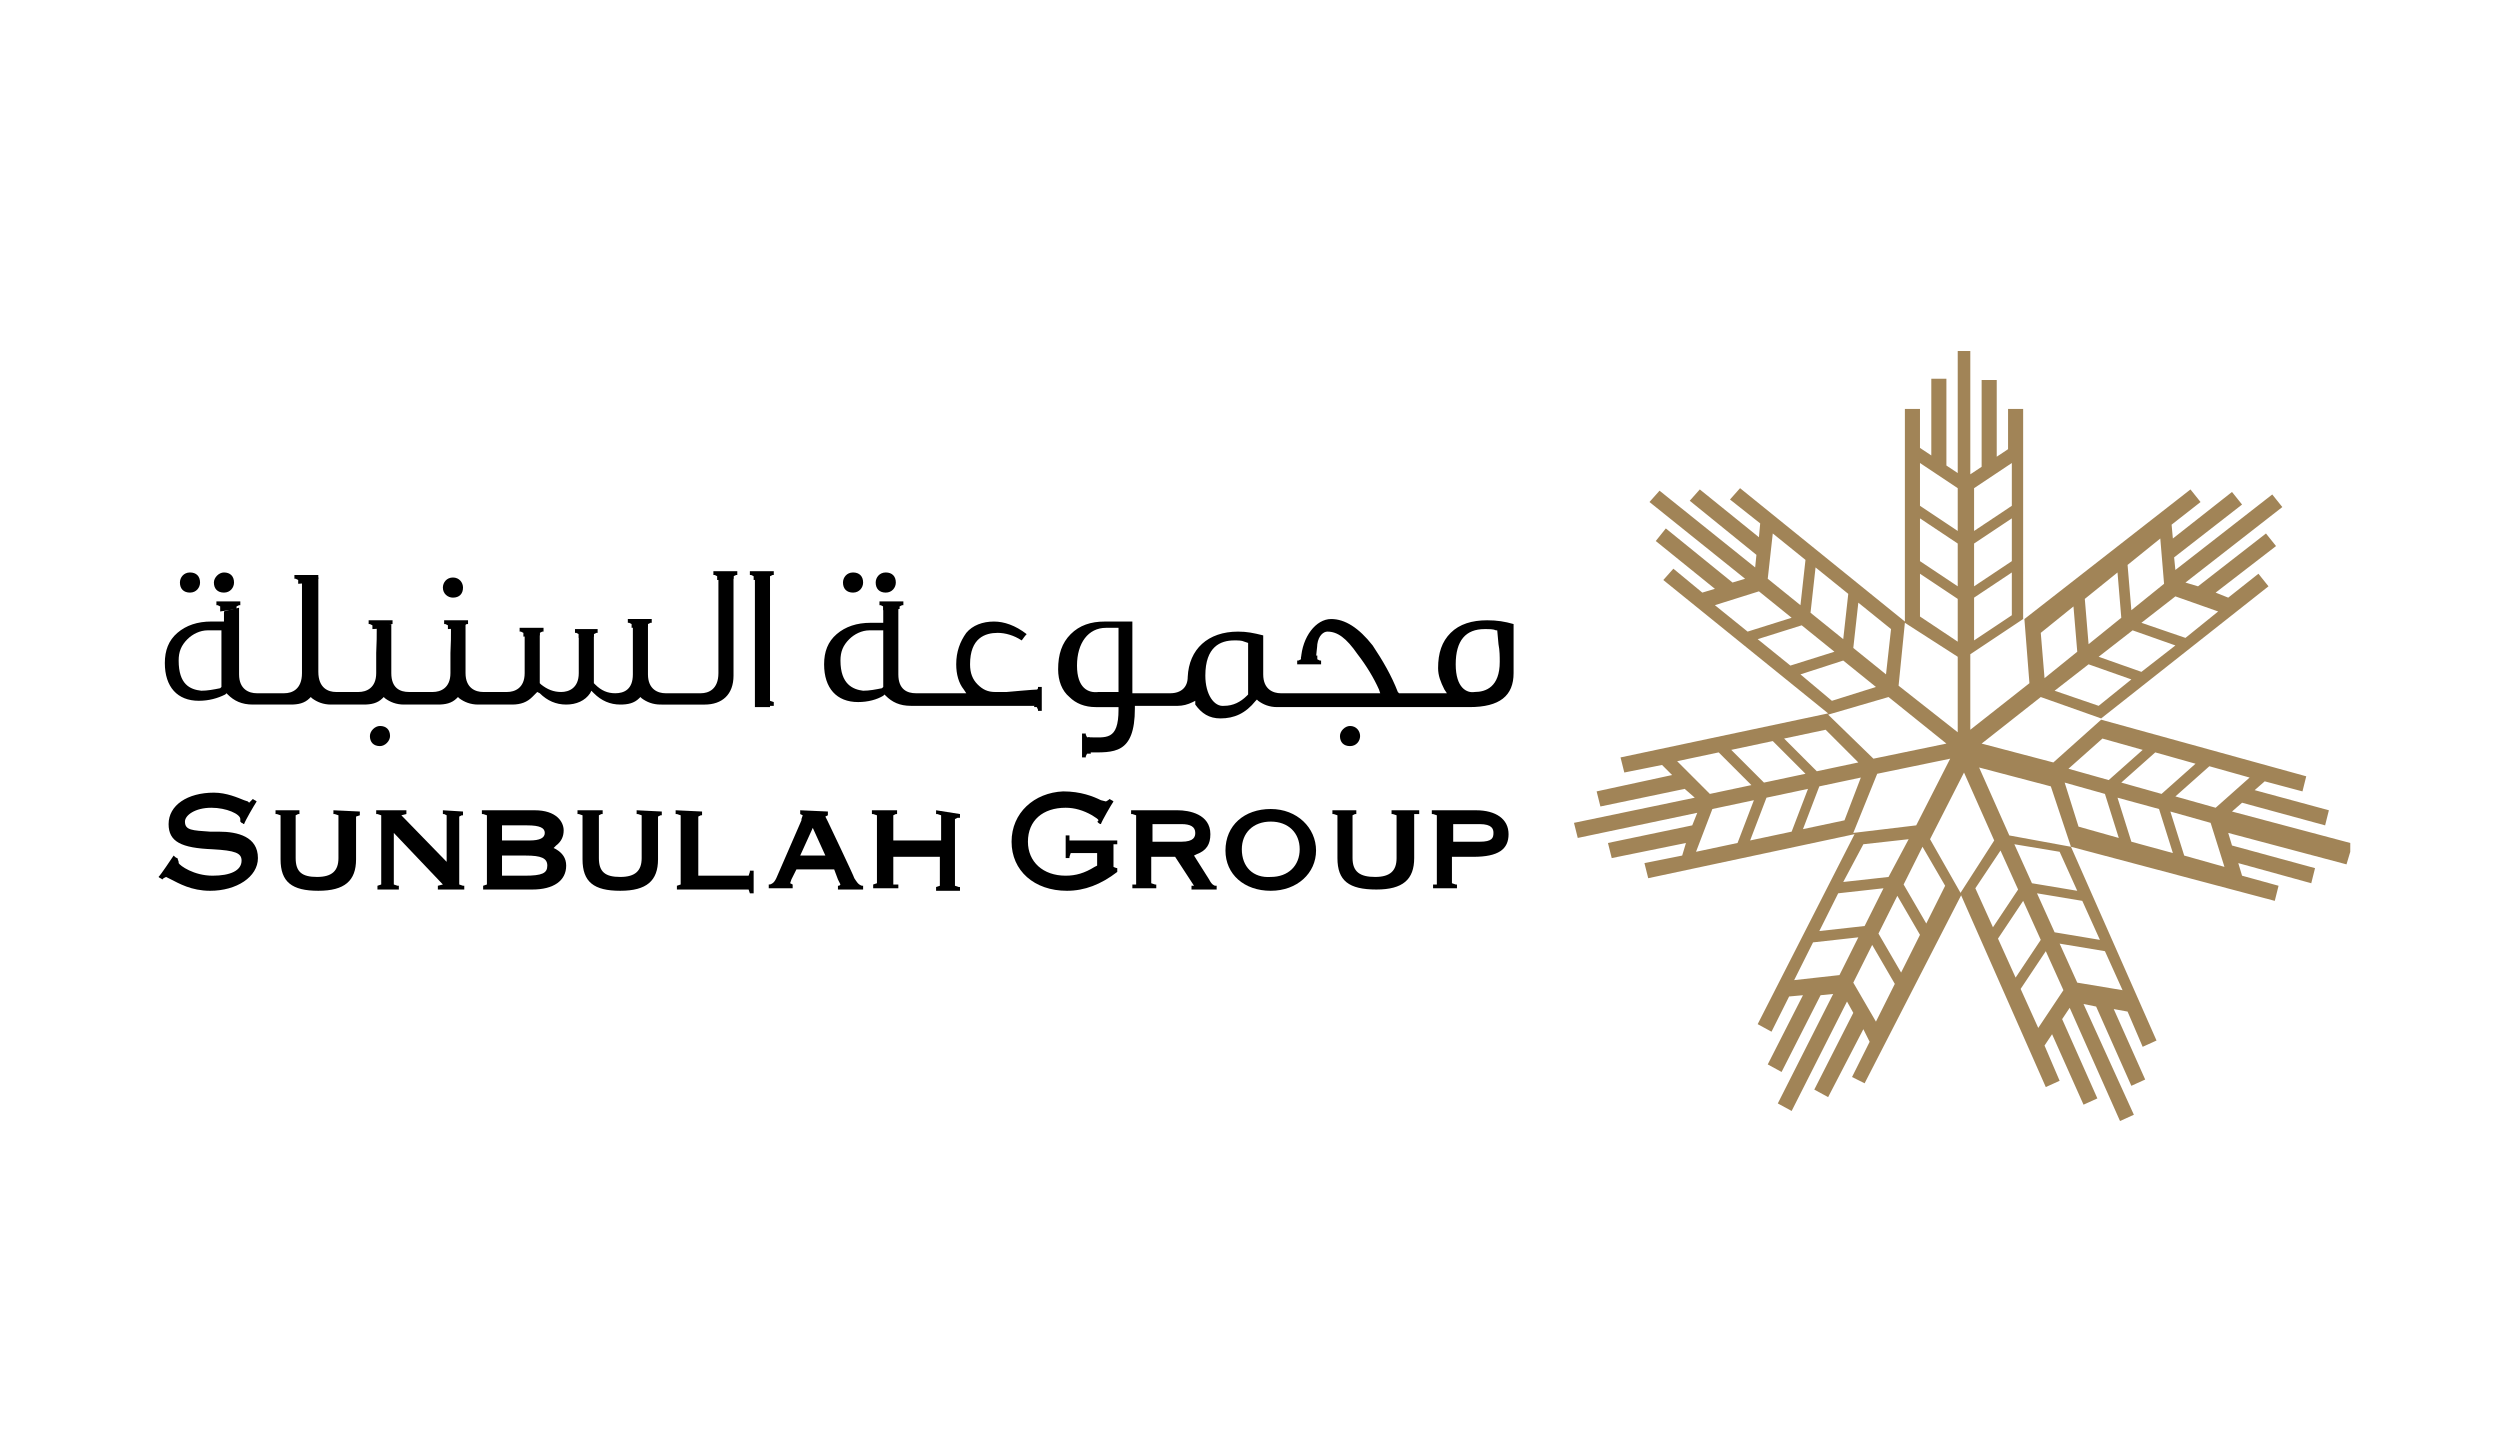 <?xml version="1.0" encoding="utf-8"?>
<!-- Generator: Adobe Illustrator 23.0.5, SVG Export Plug-In . SVG Version: 6.00 Build 0)  -->
<svg version="1.1" id="Layer_1" xmlns="http://www.w3.org/2000/svg" xmlns:xlink="http://www.w3.org/1999/xlink" x="0px" y="0px"
	 viewBox="0 0 198.7 114.1" style="enable-background:new 0 0 198.7 114.1;" xml:space="preserve">
<style type="text/css">
	.st0{fill:#A18457;}
</style>
<path class="st0" d="M160.6,78.6l2-3l1.4,3.1l-2,3L160.6,78.6z M147.3,78.1l1.5-3l1.8,3.1l-1.5,3L147.3,78.1z M165.1,78.1l-1.4-3.1
	l3.6,0.6l1.4,3.1L165.1,78.1z M144.1,74.9l3.6-0.4l-1.5,3l-3.6,0.4L144.1,74.9z M158.8,74.6l2-3l1.4,3.1l-2,3L158.8,74.6z
	 M149.3,74.2l1.5-3l1.8,3.1l-1.5,3L149.3,74.2z M163.3,74.1l-1.4-3.1l3.6,0.6l1.4,3.1L163.3,74.1z M146.1,71l3.6-0.4l-1.5,3
	l-3.6,0.4L146.1,71z M157,70.6l2-3l1.4,3.1l-2,3L157,70.6z M151.3,70.3l1.5-3l1.8,3.1l-1.5,3L151.3,70.3z M161.5,70.2l-1.4-3.1
	l3.6,0.6l1.4,3.1L161.5,70.2z M148.1,67.1l3.6-0.4l-1.6,3l-3.6,0.4L148.1,67.1z M173.6,68l-1.1-3.5l3.2,0.9l1.1,3.5L173.6,68z
	 M136.1,64.3l3.3-0.7l-1.3,3.4l-3.3,0.7L136.1,64.3z M169.4,66.9l-1.1-3.5l3.3,0.9l1.1,3.5L169.4,66.9z M140.4,63.4l3.3-0.7
	l-1.3,3.4l-3.3,0.7L140.4,63.4z M165.2,65.7l-1.1-3.5l3.2,0.9l1.1,3.5L165.2,65.7z M144.6,62.5l3.3-0.7l-1.3,3.4l-3.3,0.7
	L144.6,62.5z M172.9,63.3l2.7-2.4l3.2,0.9l-2.7,2.4L172.9,63.3z M149.2,61.5l5.8-1.2l-2.7,5.3l-5,0.6L149.2,61.5z M133.3,60.5
	l3.3-0.7l2.6,2.6l-3.3,0.7L133.3,60.5z M168.6,62.2l2.7-2.4l3.2,0.9l-2.7,2.4L168.6,62.2z M137.6,59.6l3.3-0.7l2.6,2.6l-3.3,0.7
	L137.6,59.6z M164.4,61.1l2.7-2.4l3.2,0.9l-2.7,2.4L164.4,61.1z M141.8,58.7l3.3-0.7l2.6,2.6l-3.3,0.7L141.8,58.7z M150.1,55.4
	l4.6,3.7l-5.8,1.2l-3.6-3.5L150.1,55.4z M163.3,54.9l2.7-2.1l3.4,1.2l-2.6,2.1L163.3,54.9z M143.1,53.6l3.4-1.1l2.6,2.1l-3.5,1.1
	L143.1,53.6z M166.8,52.2l2.7-2.1l3.4,1.2l-2.7,2.1L166.8,52.2z M139.7,50.8l3.5-1.1l2.6,2.1l-3.5,1.1L139.7,50.8z M150.9,54.5
	l0.5-5l4.2,2.7v6L150.9,54.5z M162.2,50.3l2.6-2.1l0.3,3.6l-2.6,2.1L162.2,50.3z M147.3,51.5l0.4-3.6l2.6,2.1l-0.4,3.6L147.3,51.5z
	 M170.2,49.5l2.7-2.1l3.4,1.2l-2.6,2.1L170.2,49.5z M136.3,48.1l3.5-1.1l2.6,2.1l-3.5,1.1L136.3,48.1z M152.6,49v-3.4l3,2l0,3.4
	L152.6,49z M156.9,47.5l3-2v3.4l-3,2L156.9,47.5z M165.7,47.6l2.6-2.1l0.3,3.6l-2.6,2.1L165.7,47.6z M143.9,48.7l0.4-3.6l2.6,2.1
	l-0.4,3.6L143.9,48.7z M169.1,44.9l2.6-2.1l0.3,3.6l-2.6,2.1L169.1,44.9z M140.5,46l0.4-3.6l2.6,2.1l-0.4,3.6L140.5,46z M152.6,44.6
	v-3.4l3,2l0,3.4L152.6,44.6z M156.9,43.2l3-2v3.4l-3,2L156.9,43.2z M152.6,40.2v-3.4l3,2l0,3.4L152.6,40.2z M156.9,38.8l3-2v3.4
	l-3,2L156.9,38.8z M155.6,27.8v9.8l-0.9-0.6v-6.9h-1.2v6.1l-0.9-0.6v-3.1h-1.2v16.9l-13.1-10.6l-0.8,0.9l2.4,1.9l-0.1,1.1l-4.7-3.8
	l-0.8,0.9l5.3,4.3l-0.1,1l-7.6-6.1l-0.8,0.9l7.6,6.1l-1,0.3l-5.3-4.3l-0.8,1l4.7,3.8l-1,0.3l-2.3-1.9l-0.8,0.9l13.1,10.6l-16.5,3.5
	l0.3,1.2l3-0.6l0.8,0.8l-6,1.3l0.3,1.2l6.7-1.4l0.8,0.7l-9.6,2l0.3,1.2l9.5-2l-0.4,1l-6.7,1.4l0.3,1.2l5.9-1.2l-0.3,1l-3,0.6
	l0.3,1.2l16.4-3.5l-7.7,15.1l1.1,0.6l1.4-2.8l1.1-0.1l-2.8,5.5l1.1,0.6l3.1-6.1l1-0.1l-4.4,8.7l1.1,0.6l4.4-8.7l0.5,0.9l-3.1,6.1
	l1.1,0.6l2.8-5.4l0.5,1l-1.4,2.8l1,0.5l7.7-15l-2.5-4.4l2.7-5.3l2.4,5.4l-2.7,4.2l6.8,15.4l1.1-0.5l-1.2-2.8l0.6-0.9l2.5,5.6
	l1.1-0.5l-2.8-6.3l0.6-0.9l4,9l1.1-0.5l-4-8.8l1,0.2l2.8,6.3l1.1-0.5l-2.5-5.6l1.1,0.2l1.2,2.8l1.1-0.5l-6.8-15.4l-4.9-0.9l-2.4-5.4
	l5.7,1.5l1.6,4.8l16.2,4.3l0.3-1.2l-2.9-0.8l-0.3-1l5.8,1.6l0.3-1.2l-6.6-1.8l-0.3-1l9.4,2.5l0.3-1V67l-9.4-2.5l0.8-0.7l6.6,1.8
	l0.3-1.2l-5.9-1.6l0.8-0.7l3,0.8l0.3-1.2l-16.3-4.5l-3.8,3.4l-5.7-1.5l4.7-3.7l4.8,1.7l13.3-10.5l-0.8-1l-2.4,1.9l-1-0.4l4.8-3.7
	l-0.8-1l-5.4,4.2l-1-0.3l7.7-6l-0.8-1l-7.7,6l-0.1-1l5.4-4.2l-0.8-1l-4.7,3.7l-0.1-1.1l2.3-1.8l-0.8-1l-13.2,10.3l0.4,5.1l-4.7,3.7
	v-6l4.2-2.8V32.5h-1.2v3.2l-0.9,0.6v-6.1h-1.2v6.9l-0.9,0.6v-9.8H155.6z"/>
<g>
	<path d="M14.1,68.2L14.1,68.2c-0.1,0-0.2-0.1-0.3-0.2c-0.2,0.3-1,1.5-1.2,1.7c0.1,0.1,0.2,0.1,0.3,0.2c0,0,0.1-0.1,0.1-0.1l0.2-0.1
		l0.4,0.2c0.6,0.3,1.6,0.9,3.1,0.9c2.1,0,3.8-1.1,3.8-2.6c0-1.7-1.6-2.1-3.1-2.1l-0.7,0c-1.4-0.1-2-0.1-2-0.8c0-0.5,0.8-1.1,2.1-1.1
		c1.2,0,2.3,0.5,2.3,0.9v0v0.1c0,0,0,0,0,0.1c0,0,0.1,0.1,0.1,0.1c0.1,0,0.1,0.1,0.2,0.1c0.1-0.3,0.8-1.5,1-1.8
		c-0.1-0.1-0.2-0.1-0.3-0.2c0,0-0.1,0.1-0.1,0.1c0,0-0.1,0.1-0.1,0.1l-0.1,0.1l-0.1-0.1l-0.3-0.1c-0.5-0.2-1.4-0.6-2.4-0.6
		c-2.1,0-3.6,1-3.6,2.5c0,1.4,1,1.9,3.5,2c1.8,0.1,2.3,0.3,2.3,0.9c0,0.8-0.9,1.2-2.3,1.2c-1.5,0-2.6-0.8-2.7-1l0-0.1"/>
	<path d="M26.5,64.4v0.3c0,0,0.1,0,0.1,0l0.3,0.1v0.2v0v3.2c0,1-0.5,1.5-1.7,1.5c-1.2,0-1.7-0.4-1.7-1.5v-3.2v-0.2l0.2-0.1l0.1,0
		l0,0v-0.3h-1.9v0.3c0,0,0.1,0,0.1,0l0.3,0.1v0.2v0.1v3.2c0,1.8,0.9,2.5,3,2.5s3-0.8,3-2.5v-3.2v-0.2c0,0,0.3-0.1,0.3-0.1v-0.3
		L26.5,64.4L26.5,64.4z"/>
	<path d="M25,46.3v-0.2l0.2-0.1l0.1,0v-0.3h-1.9V46c0.1,0,0.1,0,0.1,0l0.2,0.1v0.2v0.1"/>
	<path d="M30.9,49.9v-0.2l0.2-0.1h0.1l0,0v-0.3h-1.9v0.3c0,0,0.1,0,0.1,0c0,0,0.2,0.1,0.2,0.1v0.2v0.1"/>
	<path d="M42.9,50.5l0-0.2l0.2-0.1h0.1l0,0v-0.3c-0.3,0-1.6,0-1.9,0v0.3c0,0,0.1,0,0.1,0l0.2,0.1v0.2v0.1"/>
	<path d="M36.9,49.9v-0.2l0.2-0.1h0.1l0,0v-0.3h-1.9v0.3c0,0,0.1,0,0.1,0l0.2,0.1l0,0.2v0.1"/>
	<path d="M58.3,46c0,0,0-0.2,0-0.2l0.2-0.1h0.1l0,0v-0.3c-0.3,0-1.6,0-1.9,0v0.3c0,0,0.1,0,0.1,0c0,0,0.2,0.1,0.2,0.1V46l0,0.1"/>
	<path d="M61.2,46c0,0,0-0.2,0-0.2l0.2-0.1h0.1l0,0v-0.3c-0.3,0-1.6,0-1.9,0v0.3c0,0,0.1,0,0.1,0c0,0,0.2,0.1,0.2,0.1V46l0,0.1"/>
	<path d="M71.5,48.4v-0.2l0.2-0.1h0.1v-0.3h-1.9v0.3c0,0,0.1,0,0.1,0l0.2,0.1v0.2l0,0.1"/>
	<path d="M47.2,50.6v-0.2l0.2-0.1h0.1v-0.3h-1.8v0.3c0,0,0.1,0,0.1,0l0.2,0.1v0.2v0.1"/>
	<path d="M82.2,56.2h0.2l0.1,0.2v0.1l0,0h0.3c0-0.3,0-1.6,0-1.9c-0.1,0-0.2,0-0.3,0c0,0,0,0.1,0,0.1l-0.1,0.2h-0.2h-0.1"/>
	<path d="M86.6,58.6h-0.2l-0.1-0.2l0-0.1l0,0H86v1.9h0.3c0,0,0-0.1,0-0.1l0.1-0.2h0.2h0.1"/>
	<path d="M103.4,52.2v0.2l-0.2,0.1h-0.1v0.3h1.9v-0.3c0,0-0.1,0-0.1,0c0,0-0.2-0.1-0.2-0.1v-0.2v-0.1"/>
	<path d="M51.5,49.8v-0.2l0.2-0.1h0.1l0,0v-0.3h-1.9v0.3c0,0,0.1,0,0.1,0l0.2,0.1v0.2v0.1"/>
	<path d="M18.8,48.4v-0.2l0.2-0.1h0.1v-0.3c-0.3,0-1.6,0-1.9,0v0.3c0,0,0.1,0,0.1,0l0.2,0.1v0.2v0.2"/>
	<path d="M35.2,64.4v0.3c0,0,0.1,0,0.1,0l0.2,0.1v0.2v0v3.5l-3.6-3.7c0,0,0.4-0.1,0.4-0.1v-0.3h-2.4v0.3c0,0,0.1,0,0.1,0
		c0,0,0.3,0.1,0.3,0.1v0.2v0V70l0,0.3c0,0-0.3,0.1-0.3,0.1v0.3h1.7v-0.3c0,0-0.1,0-0.1,0l-0.3-0.1v-0.2v0v-3.9l3.9,4.1
		c0,0-0.4,0.1-0.4,0.1v0.3h2.1v-0.3c0,0-0.1,0-0.1,0l-0.3-0.1V70v0v-4.9v-0.2l0.2-0.1l0,0c0,0,0.1,0,0.1,0v-0.3L35.2,64.4L35.2,64.4
		z"/>
	<path d="M38.3,64.4v0.3c0,0,0.1,0,0.1,0l0.3,0.1l0,0.2l0,0V70l0,0.3c0,0-0.3,0.1-0.3,0.1v0.3h3.9c1.7,0,2.7-0.7,2.7-1.9
		c0-0.6-0.3-1-0.8-1.3l-0.2-0.1l0.2-0.2c0.4-0.3,0.6-0.7,0.6-1.2c0-0.7-0.6-1.6-2.3-1.6L38.3,64.4L38.3,64.4z M39.9,65.6h2
		c1,0,1.4,0.2,1.4,0.6c0,0.4-0.4,0.6-1.2,0.6h-2.2V65.6z M39.9,68h1.9c1.2,0,1.7,0.2,1.7,0.8c0,0.6-0.4,0.8-1.8,0.8h-1.8L39.9,68z"
		/>
	<path d="M50.6,64.4v0.3c0,0,0.1,0,0.1,0l0.3,0.1v0.2v0v3.2c0,1-0.5,1.5-1.7,1.5s-1.7-0.4-1.7-1.5v-3.2v-0.2l0.2-0.1l0.1,0l0,0v-0.3
		h-2v0.3c0,0,0.1,0,0.1,0l0.3,0.1v0.2v0.1v3.2c0,1.8,0.9,2.5,3,2.5c2.1,0,3-0.8,3-2.5v-3.2v-0.2l0.2-0.1l0.1,0c0,0,0,0,0,0v-0.3
		L50.6,64.4L50.6,64.4z"/>
	<path d="M53.7,64.4v0.3c0,0,0.1,0,0.1,0c0,0,0.3,0.1,0.3,0.1v0.2v0V70l0,0.3c0,0-0.3,0.1-0.3,0.1v0.3h5.4h0.3c0,0,0.1,0.3,0.1,0.3
		h0.3v-1.8h-0.3c0,0,0,0.1,0,0.1l-0.1,0.3h-0.2h-3.8v-4.5v-0.2l0.2-0.1l0.1,0c0,0,0,0,0,0v-0.3L53.7,64.4L53.7,64.4z"/>
	<path d="M61.2,55.5v0.2c0,0,0.3,0.1,0.3,0.1v0.3h-0.9"/>
	<path d="M63.6,64.4c0,0.1,0,0.2,0,0.3l0.2,0.1l-0.1,0.3c0,0,0,0.1,0,0.1c0,0,0,0-2,4.6c-0.1,0.2-0.2,0.4-0.5,0.5c0,0,0,0-0.1,0v0.3
		h1.9c0-0.1,0-0.2,0-0.3c0,0-0.2-0.1-0.2-0.1l0.1-0.3c0,0,0.1-0.2,0.1-0.2l0.3-0.6h3l0.3,0.8l0.1,0.2l0.1,0.2l-0.1,0.1
		c0,0,0,0-0.1,0c0,0,0,0.1,0,0.1v0.2v0h2v-0.3c0,0-0.1,0-0.1,0c-0.3-0.1-0.4-0.3-0.6-0.6c0-0.1-2.1-4.5-2.1-4.5c0,0-0.1-0.2-0.1-0.2
		l-0.1-0.2l0.2-0.1v-0.3L63.6,64.4L63.6,64.4z M64.6,65.8l1,2.2h-2L64.6,65.8z"/>
	<path d="M74.4,64.4v0.3c0,0,0.1,0,0.1,0l0.3,0.1v0.2v0v1.8H71v-1.8v-0.2l0.2-0.1l0.1,0c0,0,0,0,0,0c0-0.1,0-0.2,0-0.3h-2v0.3
		c0,0,0.1,0,0.1,0l0.3,0.1v0.2v0V70l0,0.2c0,0-0.3,0.1-0.3,0.1v0.3h2c0-0.1,0-0.2,0-0.3c0,0-0.1,0-0.1,0L71,70.3v-0.2v0v-2h3.7v2
		v0.3c0,0-0.3,0.1-0.3,0.1v0.3h1.9v-0.3c0,0-0.1,0-0.1,0l-0.3-0.1v-0.2v0v-4.9l0-0.2l0.2-0.1l0.1,0c0,0,0.1,0,0.1,0v-0.3L74.4,64.4
		L74.4,64.4z"/>
	<path d="M80.4,66.9c0,2.3,1.8,3.9,4.4,3.9c1.4,0,2.7-0.5,4-1.5c0,0,0,0,0,0v-0.3c-0.1,0-0.3-0.1-0.3-0.1v-1.5v-0.3l0.2,0
		c0,0,0.1,0,0.1,0v-0.3h-3.5H85L85,66.5l0,0c0,0,0-0.1,0-0.1h-0.3v1.8h0.3c0,0,0-0.1,0-0.1l0.1-0.3h0.2h1.9v1L87,68.9
		c-0.8,0.5-1.5,0.7-2.3,0.7c-1.8,0-3-1.1-3-2.7c0-1.7,1.2-2.7,3-2.7c0.7,0,1.4,0.2,2.1,0.6c0.3,0.2,0.5,0.3,0.5,0.4v0v0
		c0,0,0,0.1-0.1,0.1c0,0,0.1,0.1,0.1,0.1c0,0,0.1,0.1,0.2,0.1c0.1-0.3,0.8-1.5,1-1.8c-0.1-0.1-0.2-0.1-0.3-0.2
		c-0.1,0.1-0.3,0.2-0.3,0.2l-0.4-0.1c-0.6-0.3-1.6-0.7-3-0.7C82.2,63,80.4,64.6,80.4,66.9"/>
	<path d="M89.9,64.4v0.3c0,0,0.1,0,0.1,0c0,0,0.3,0.1,0.3,0.1v0.2v0V70l0,0.3l-0.2,0c0,0-0.1,0-0.1,0v0.3h1.9v-0.3c0,0-0.1,0-0.1,0
		l-0.3-0.1V70v0v-1.9h1.9l1.5,2.3h-0.2c0,0.1,0,0.2,0,0.3h2v-0.3h-0.1c-0.1,0-0.3-0.1-0.5-0.5l-1.2-1.9l0.2-0.1
		c0.8-0.3,1.1-0.8,1.1-1.6c0-1.6-1.7-1.9-2.6-1.9L89.9,64.4L89.9,64.4z M91.6,65.5h2.3c0.7,0,1.1,0.2,1.1,0.7c0,0.3-0.1,0.7-1.1,0.7
		h-2.3V65.5z"/>
	<path d="M97.4,67.6c0,1.9,1.5,3.2,3.6,3.2c2.1,0,3.6-1.4,3.6-3.2s-1.5-3.3-3.6-3.3C98.9,64.3,97.4,65.6,97.4,67.6 M98.7,67.5
		c0-1.3,0.9-2.2,2.3-2.2c1.4,0,2.3,0.9,2.3,2.2s-0.9,2.2-2.3,2.2C99.6,69.8,98.7,68.9,98.7,67.5"/>
	<path d="M110.6,64.4v0.3c0,0,0.1,0,0.1,0l0.3,0.1v0.2v0v3.2c0,1-0.5,1.5-1.7,1.5s-1.8-0.4-1.8-1.5v-3.2v-0.2l0.2-0.1l0.1,0l0,0
		v-0.3h-1.9v0.3c0,0,0.1,0,0.1,0l0.3,0.1v0.2v0v3.2c0,1.8,0.9,2.5,3.1,2.5c2.1,0,3-0.8,3-2.5v-3.2v-0.3l0.2,0h0.1l0.1,0c0,0,0,0,0,0
		v-0.3L110.6,64.4L110.6,64.4z"/>
	<path d="M113.8,64.4v0.3c0,0,0.1,0,0.1,0c0,0,0.3,0.1,0.3,0.1v0.2v0V70v0.3l-0.2,0c0,0-0.1,0-0.1,0v0.3h1.9v-0.3c0,0-0.1,0-0.1,0
		l-0.3-0.1V70v0v-1.9h1.7c2,0,2.8-0.6,2.8-1.8c0-1.2-1-1.9-2.6-1.9L113.8,64.4L113.8,64.4z M115.5,65.5h2.1c1,0,1.1,0.4,1.1,0.7
		c0,0.4-0.1,0.7-1.1,0.7h-2.1V65.5z"/>
	<path d="M14.3,46.3c0,0.5,0.3,0.8,0.8,0.8c0.5,0,0.8-0.4,0.8-0.8c0-0.5-0.3-0.8-0.8-0.8S14.3,45.9,14.3,46.3"/>
	<path d="M17,46.3c0,0.5,0.3,0.8,0.8,0.8c0.5,0,0.8-0.4,0.8-0.8c0-0.5-0.3-0.8-0.8-0.8C17.4,45.5,17,45.9,17,46.3"/>
	<path d="M29.4,58.5c0,0.5,0.3,0.8,0.8,0.8c0.4,0,0.8-0.4,0.8-0.8c0-0.5-0.3-0.8-0.8-0.8C29.8,57.7,29.4,58.1,29.4,58.5"/>
	<path d="M35.2,46.7c0,0.5,0.4,0.8,0.8,0.8c0.5,0,0.8-0.3,0.8-0.8c0-0.4-0.3-0.8-0.8-0.8C35.5,45.9,35.2,46.3,35.2,46.7"/>
	<path d="M57.1,45.7c0,0.3,0,2.5,0,2.5v5.3c0,1.3-0.8,1.6-1.4,1.6h-2.8c-0.6,0-1.4-0.3-1.4-1.5v-4c-0.3,0.1-1-0.2-1.2-0.1
		c0,0.3,0,2.4,0,2.4v1.7c0,1.2-0.7,1.5-1.4,1.5c-0.6,0-1.1-0.2-1.6-0.7l-0.1-0.1v-4.1c-0.3,0.1-1,0-1.2,0c0,0.3,0,3.3,0,3.3
		c0,1.2-0.8,1.5-1.4,1.5c-0.6,0-1.1-0.2-1.6-0.6l-0.1-0.1v-4.1c-0.3,0.1-1-0.1-1.2,0c0,0.3,0,3.3,0,3.3c0,1.2-0.8,1.5-1.4,1.5h-1.9
		c-0.6,0-1.4-0.3-1.4-1.5c0,0,0-3.5,0-3.9c-0.3,0.1-1-0.1-1.2,0c0.1,0.3,0,2.3,0,2.3v1.6c0,1.2-0.8,1.5-1.4,1.5h-1.9
		c-0.7,0-1.4-0.3-1.4-1.5v-3.9c-0.3,0.1-1-0.1-1.2-0.1c0.1,0.3,0,2.4,0,2.4v1.6c0,1.2-0.8,1.5-1.4,1.5h-1.8c-0.6,0-1.4-0.3-1.4-1.6
		c0,0,0-7.1,0-7.5c-0.3,0.1-1,0.2-1.3,0.3c0,0.3,0,2.1,0,2.1v5.2c0,1.3-0.8,1.6-1.4,1.6h-2.2c-0.6,0-1.4-0.3-1.4-1.5
		c0,0,0-4.8,0-5.3c-0.3,0.1-1,0.2-1.2,0.3v0.8h-1c-1.1,0-2,0.3-2.7,0.9s-1,1.4-1,2.4c0,1.9,1,3,2.7,3c0.8,0,1.5-0.2,2.1-0.5l0.1-0.1
		l0.1,0.1c0.5,0.5,1.1,0.8,2,0.8h3c0.6,0,1.1-0.1,1.5-0.5l0.1-0.1l0.1,0.1c0.4,0.3,0.9,0.5,1.5,0.5h2.6c0.6,0,1.1-0.1,1.5-0.5
		l0.1-0.1l0.1,0.1c0.4,0.3,0.9,0.5,1.5,0.5h2.7c0.6,0,1.1-0.1,1.5-0.5l0.1-0.1l0.1,0.1c0.4,0.3,0.9,0.5,1.5,0.5h2.7
		c0.7,0,1.2-0.2,1.6-0.6l0.3-0.3l0.1-0.1l0.2,0.1c0.6,0.6,1.3,0.9,2.1,0.9c0.8,0,1.5-0.3,1.9-0.9l0.1-0.2l0.2,0.2
		c0.6,0.6,1.3,0.9,2.1,0.9c0.6,0,1.1-0.1,1.5-0.5l0.1-0.1l0.1,0.1c0.4,0.3,0.9,0.5,1.5,0.5H56c1.4,0,2.3-0.8,2.3-2.3v-8
		C58,46,57.3,45.7,57.1,45.7 M14.2,52.5L14.2,52.5c0-0.7,0.2-1.2,0.7-1.7c0.4-0.4,1-0.7,1.6-0.7l1.1,0l0,0.2v4.3l-0.1,0.1
		c-0.5,0.1-1,0.2-1.5,0.2C15.1,54.8,14.2,54.4,14.2,52.5"/>
	<path d="M67,46.3c0,0.5,0.3,0.8,0.8,0.8c0.5,0,0.8-0.4,0.8-0.8c0-0.5-0.3-0.8-0.8-0.8C67.3,45.5,67,45.9,67,46.3"/>
	<path d="M69.6,46.3c0,0.5,0.3,0.8,0.8,0.8c0.5,0,0.8-0.4,0.8-0.8c0-0.5-0.3-0.8-0.8-0.8S69.6,45.9,69.6,46.3"/>
	<path d="M70.2,48.1c0,0.2,0,1.4,0,1.4h-1c-1.1,0-2,0.3-2.7,0.9c-0.7,0.6-1,1.4-1,2.4c0,1.9,1,3,2.7,3c0.8,0,1.5-0.2,2-0.5l0.1-0.1
		l0.1,0.1c0.5,0.5,1.1,0.8,2,0.8h9.8c0-0.3,0.3-1,0.3-1.3c-0.3,0-2.5,0.2-2.5,0.2h-0.9c-0.6,0-1-0.2-1.4-0.6
		c-0.4-0.4-0.6-0.9-0.6-1.6c0-2.1,1.2-2.5,2.2-2.5c0.6,0,1.3,0.2,1.9,0.6c0.1-0.1,0.2-0.3,0.4-0.5c-0.9-0.7-1.8-1-2.6-1
		c-0.9,0-1.7,0.3-2.2,0.9C76.3,51,76,51.8,76,52.8c0,0.8,0.2,1.5,0.6,2l0.2,0.3h-4c-0.7,0-1.4-0.3-1.4-1.5v-5.3
		C71.1,48.3,70.5,48,70.2,48.1 M66.8,52.5L66.8,52.5c0-0.7,0.2-1.2,0.7-1.7c0.4-0.4,1-0.7,1.6-0.7l1.1,0v0.2v4.3l-0.1,0.1
		c-0.5,0.1-1,0.2-1.5,0.2C67.8,54.8,66.8,54.4,66.8,52.5"/>
	<path d="M106.5,58.5c0,0.5,0.3,0.8,0.8,0.8c0.5,0,0.8-0.4,0.8-0.8c0-0.4-0.3-0.8-0.8-0.8C106.9,57.7,106.5,58.1,106.5,58.5"/>
	<path d="M103.4,52.4c0.3,0,1,0,1.2,0c0-0.4,0.1-1,0.1-1.2c0.1-0.7,0.5-1,0.8-1c0.8,0,1.5,0.5,2.4,1.8c0.7,0.9,1.3,1.9,1.7,2.8
		l0.1,0.3h-7.9c-0.6,0-1.4-0.3-1.4-1.5v-1.5c0-0.3,0-1.4,0-1.6c-0.8-0.2-1.3-0.3-2-0.3c-2.4,0-3.9,1.4-4,3.6c0,0.8-0.5,1.3-1.4,1.3
		h-3v-5.7h-2.2c-1.1,0-2,0.3-2.7,1c-0.7,0.7-1,1.6-1,2.8c0,0.9,0.3,1.7,0.9,2.2c0.5,0.5,1.2,0.8,2.1,0.8h1.8v0.2
		c0,2.5-1,2.2-2.4,2.2c0,0.1-0.3,1.2,0,1.2c2,0,3.7,0.2,3.7-3.5l0-0.2h3.4c0.4,0,0.8-0.1,1.2-0.3l0.2-0.1L95,56
		c0.5,0.7,1.1,1.1,2,1.1c1.1,0,2-0.4,2.8-1.4l0.1-0.1l0.1,0.1c0.4,0.3,0.9,0.5,1.5,0.5h15.3c2.4,0,3.5-0.9,3.5-2.7v-2.3
		c0,0,0-1.1,0-1.6c-0.7-0.2-1.3-0.3-2.1-0.3c-1.2,0-2.2,0.3-2.9,1c-0.7,0.7-1,1.6-1,2.8c0,0.6,0.2,1.1,0.5,1.7l0.2,0.3h-3.8
		l-0.1-0.1c-0.5-1.3-1.2-2.5-2-3.7c-1.1-1.4-2.2-2.1-3.3-2.1C104.6,49.2,103.5,50.6,103.4,52.4 M85.6,52.9c0-1.8,0.9-3,2.3-3h1v5.1
		h-1.6C86.5,55.1,85.6,54.7,85.6,52.9 M95.8,53.7c0-2.3,1.2-2.8,2.3-2.8c0.3,0,0.6,0,0.8,0.1l0.3,0.1l0,1v3.1l-0.1,0.1
		c-0.5,0.5-1.1,0.8-1.8,0.8C96.5,56.2,95.8,55.2,95.8,53.7 M115.7,52.8c0-1.9,0.8-2.8,2.3-2.8c0.4,0,0.7,0,0.9,0.1l0.1,0l0.1,1.1
		c0.1,0.5,0.1,1,0.1,1.4c0,2-1.1,2.4-2,2.4C116.6,55.1,115.7,54.7,115.7,52.8"/>
	<polygon points="61.2,56.2 60,56.2 60,45.8 61.2,45.8 	"/>
</g>
</svg>

